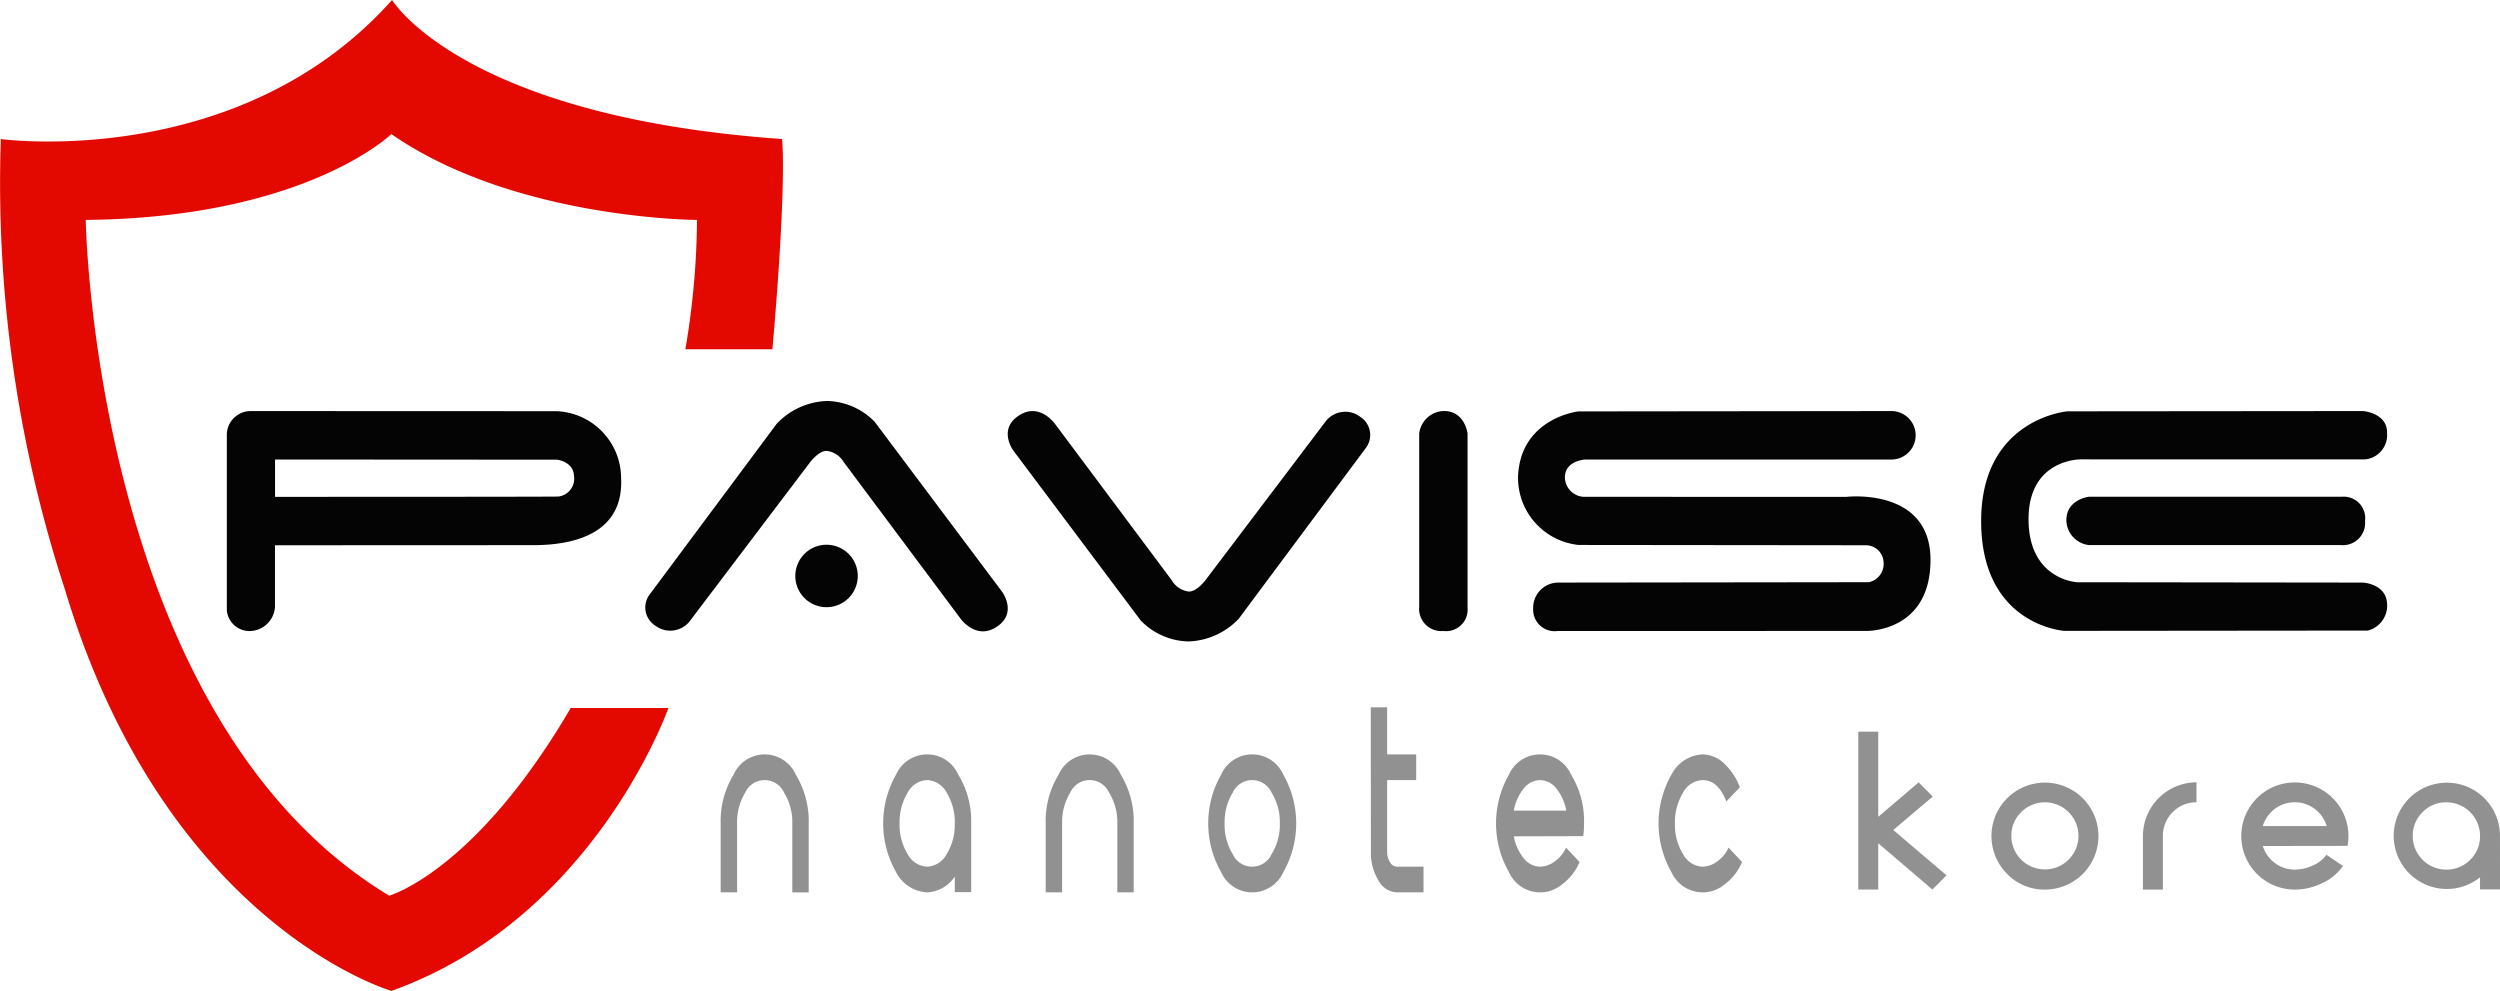 <svg id="グループ_6790" data-name="グループ 6790" xmlns="http://www.w3.org/2000/svg" xmlns:xlink="http://www.w3.org/1999/xlink" width="248.207" height="98.38" viewBox="0 0 248.207 98.38">
  <defs>
    <clipPath id="clip-path">
      <rect id="長方形_2117" data-name="長方形 2117" width="248.207" height="98.38" fill="none"/>
    </clipPath>
  </defs>
  <g id="グループ_6789" data-name="グループ 6789" clip-path="url(#clip-path)">
    <path id="パス_19155" data-name="パス 19155" d="M.081,13.806S23.736,17.037,38.923,0c0,0,6.985,11.584,38.718,13.8,0,0,.531,3.778-.952,20.875H68.044A78.64,78.64,0,0,0,69.2,21.834s-18.14-.048-30.345-8.522c0,0-8.533,8.314-30.343,8.522,0,0,.764,49.394,30.128,67.091,0,0,8.514-2.375,18.021-18.631h9.7S59.016,91.188,38.86,98.38c0,0-22.409-6.487-32.429-39.9A129.832,129.832,0,0,1,.081,13.806" transform="translate(0 0)" fill="#e40900"/>
    <path id="パス_19156" data-name="パス 19156" d="M63.528,55.749l-30.392-.012a2.373,2.373,0,0,0-2.381,2.254V75.5a2.257,2.257,0,0,0,2.381,2.074,2.554,2.554,0,0,0,2.4-2.4V69.06s25.669-.01,25.891-.012C65.054,69.006,70.168,68,69.9,62.4a6.675,6.675,0,0,0-6.37-6.649m.157,8.471c-.6.031-28.144.031-28.144.031V60.546l27.994.018s1.634.173,1.687,1.619a1.787,1.787,0,0,1-1.536,2.038" transform="translate(-8.235 -14.925)" fill="#050404"/>
    <path id="パス_19157" data-name="パス 19157" d="M87.88,73.643l12.675-17.029a7.213,7.213,0,0,1,4.97-2.246,6.788,6.788,0,0,1,4.746,2.07l12.65,16.876s1.439,1.94-.3,3.305c-2.167,1.7-3.824-.637-3.824-.637l-11.6-15.544a2.273,2.273,0,0,0-1.669-1.112c-.793-.059-1.686,1.142-1.686,1.142L91.883,76.264a2.462,2.462,0,0,1-3.41.4,2.14,2.14,0,0,1-.594-3.02" transform="translate(-23.428 -14.558)" fill="#050404"/>
    <path id="パス_19158" data-name="パス 19158" d="M172.244,59.335,159.569,76.364a7.213,7.213,0,0,1-4.97,2.246,6.788,6.788,0,0,1-4.746-2.07L137.2,59.664s-1.439-1.94.3-3.305c2.167-1.7,3.824.637,3.824.637l11.605,15.544a2.273,2.273,0,0,0,1.669,1.112c.793.059,1.686-1.142,1.686-1.142L168.24,56.715a2.462,2.462,0,0,1,3.41-.4,2.14,2.14,0,0,1,.594,3.02" transform="translate(-36.59 -14.925)" fill="#050404"/>
    <path id="パス_19159" data-name="パス 19159" d="M114.035,76.962a3.1,3.1,0,1,1-3.1-3.1,3.1,3.1,0,0,1,3.1,3.1" transform="translate(-28.874 -19.778)" fill="#050404"/>
    <path id="パス_19160" data-name="パス 19160" d="M192.428,57.976a2.52,2.52,0,0,1,2.4-2.241c2.142-.051,2.4,2.241,2.4,2.241v17.3a2.134,2.134,0,0,1-2.4,2.295,2.2,2.2,0,0,1-2.4-2.4Z" transform="translate(-51.525 -14.925)" fill="#050404"/>
    <path id="パス_19161" data-name="パス 19161" d="M282.425,72.152a2.52,2.52,0,0,1-2.241-2.4c-.051-2.142,2.241-2.4,2.241-2.4H307.54a2.134,2.134,0,0,1,2.295,2.4,2.2,2.2,0,0,1-2.4,2.4Z" transform="translate(-75.027 -18.035)" fill="#050404"/>
    <path id="パス_19162" data-name="パス 19162" d="M242.892,55.737l-31.09.034s-5.745.669-5.97,6.471a6.706,6.706,0,0,0,6.013,6.788l28.443.03a1.766,1.766,0,0,1,1.837,1.676,1.865,1.865,0,0,1-1.45,1.991l-30.94.039a2.5,2.5,0,0,0-2.4,2.555,2.136,2.136,0,0,0,2.4,2.254l30.689-.009s6.36.154,6.359-7.061-8.328-6.253-8.328-6.253H212.392a1.966,1.966,0,0,1-1.905-1.853c-.061-1.764,2.038-1.853,2.038-1.853h30.258a2.406,2.406,0,1,0,.109-4.809" transform="translate(-55.117 -14.925)" fill="#050404"/>
    <path id="パス_19163" data-name="パス 19163" d="M277.159,55.763l29.375-.027s2.454.179,2.394,2.211a2.426,2.426,0,0,1-2.161,2.585c-.587.013-28.223,0-28.223,0s-5.215-.092-5.213,5.94,4.823,6.259,4.823,6.259l28.38.036s2.391.116,2.4,2.221a2.559,2.559,0,0,1-1.913,2.542l-30.143.029s-8.253-.532-8.252-10.9c0-10.163,8.537-10.892,8.537-10.892" transform="translate(-71.931 -14.925)" fill="#050404"/>
    <path id="パス_19164" data-name="パス 19164" d="M97.716,115.986v-6.839A8.83,8.83,0,0,1,99,104.3a3.376,3.376,0,0,1,6.173,0,8.83,8.83,0,0,1,1.281,4.849v6.839h-1.626v-6.839a5.559,5.559,0,0,0-.813-3.052,2.118,2.118,0,0,0-3.869,0,5.623,5.623,0,0,0-.8,3.052v6.839Z" transform="translate(-26.166 -27.391)" fill="#919191"/>
    <path id="パス_19165" data-name="パス 19165" d="M128.487,115.967H126.86v-1.546a3.475,3.475,0,0,1-2.747,1.565,3.661,3.661,0,0,1-3.08-2.009,9.779,9.779,0,0,1,0-9.679,3.375,3.375,0,0,1,6.173,0,8.834,8.834,0,0,1,1.281,4.849Zm-4.374-2.531a2.321,2.321,0,0,0,1.946-1.255,5.526,5.526,0,0,0,.8-3.034,5.621,5.621,0,0,0-.8-3.052,2.322,2.322,0,0,0-1.946-1.256,2.3,2.3,0,0,0-1.935,1.256,5.627,5.627,0,0,0-.8,3.052,5.532,5.532,0,0,0,.8,3.034,2.3,2.3,0,0,0,1.935,1.255" transform="translate(-32.067 -27.391)" fill="#919191"/>
    <path id="パス_19166" data-name="パス 19166" d="M141.788,115.986v-6.839a8.83,8.83,0,0,1,1.281-4.849,3.376,3.376,0,0,1,6.173,0,8.83,8.83,0,0,1,1.281,4.849v6.839H148.9v-6.839a5.559,5.559,0,0,0-.813-3.052,2.118,2.118,0,0,0-3.869,0,5.623,5.623,0,0,0-.8,3.052v6.839Z" transform="translate(-37.968 -27.391)" fill="#919191"/>
    <path id="パス_19167" data-name="パス 19167" d="M165.105,113.978a9.779,9.779,0,0,1,0-9.679,3.375,3.375,0,0,1,6.173,0,9.779,9.779,0,0,1,0,9.679,3.376,3.376,0,0,1-6.173,0m1.146-7.882a5.623,5.623,0,0,0-.8,3.052,5.526,5.526,0,0,0,.8,3.034,2.118,2.118,0,0,0,3.869,0,5.464,5.464,0,0,0,.813-3.034,5.559,5.559,0,0,0-.813-3.052,2.118,2.118,0,0,0-3.869,0" transform="translate(-43.868 -27.391)" fill="#919191"/>
    <path id="パス_19168" data-name="パス 19168" d="M191.1,111.726v2.55H188.46a2.182,2.182,0,0,1-1.835-1.179,5.3,5.3,0,0,1-.751-2.878l-.012-14.314h1.626v4.675h2.883v2.55h-2.883v7.089a1.933,1.933,0,0,0,.283,1.062.816.816,0,0,0,.69.444Z" transform="translate(-49.769 -25.681)" fill="#919191"/>
    <path id="パス_19169" data-name="パス 19169" d="M204.611,110.423a4.889,4.889,0,0,0,.973,2.164,2.127,2.127,0,0,0,1.639.849,2.484,2.484,0,0,0,1.454-.521,3.209,3.209,0,0,0,1.12-1.371l1.344,1.43a5.242,5.242,0,0,1-1.688,2.182,3.394,3.394,0,0,1-5.323-1.177,9.779,9.779,0,0,1,0-9.679,3.375,3.375,0,0,1,6.173,0,8.826,8.826,0,0,1,1.282,4.848,10.449,10.449,0,0,1-.075,1.256Zm2.612-5.583a2.128,2.128,0,0,0-1.639.85,4.9,4.9,0,0,0-.973,2.183h5.211a4.9,4.9,0,0,0-.973-2.183,2.117,2.117,0,0,0-1.626-.85" transform="translate(-54.318 -27.391)" fill="#919191"/>
    <path id="パス_19170" data-name="パス 19170" d="M229.259,113.436a2.485,2.485,0,0,0,1.454-.522,3.325,3.325,0,0,0,1.12-1.371l1.344,1.43a5.24,5.24,0,0,1-1.688,2.183,3.394,3.394,0,0,1-5.323-1.178,9.784,9.784,0,0,1,0-9.679,3.671,3.671,0,0,1,3.093-2.009,3.14,3.14,0,0,1,2.144.908,6.212,6.212,0,0,1,1.552,2.357l-1.343,1.41q-.814-2.125-2.353-2.125a2.3,2.3,0,0,0-1.947,1.256,5.622,5.622,0,0,0-.8,3.052,5.527,5.527,0,0,0,.8,3.034,2.3,2.3,0,0,0,1.947,1.255" transform="translate(-60.219 -27.391)" fill="#919191"/>
    <path id="パス_19171" data-name="パス 19171" d="M255.44,108.97l5.286,4.5-1.4,1.412-5.376-4.595v4.595h-1.982V99.209h1.982v8.454l4.009-3.424,1.4,1.412Z" transform="translate(-67.472 -26.566)" fill="#919191"/>
    <path id="パス_19172" data-name="パス 19172" d="M271.568,115.164a5.31,5.31,0,1,1,3.754,1.562,5.119,5.119,0,0,1-3.754-1.562m1.4-6.127a3.26,3.26,0,0,0-.976,2.372,3.332,3.332,0,1,0,.976-2.372" transform="translate(-72.301 -28.406)" fill="#919191"/>
    <path id="パス_19173" data-name="パス 19173" d="M295.879,108.061a3.212,3.212,0,0,0-2.358.976,3.263,3.263,0,0,0-.976,2.372v5.316h-1.982V111.41a5.332,5.332,0,0,1,5.316-5.331Z" transform="translate(-77.806 -28.406)" fill="#919191"/>
    <path id="パス_19174" data-name="パス 19174" d="M306.028,112.4a3.41,3.41,0,0,0,1.186,1.682,3.26,3.26,0,0,0,2,.66,4.229,4.229,0,0,0,1.772-.406,3.154,3.154,0,0,0,1.366-1.066l1.637,1.112a4.993,4.993,0,0,1-2.057,1.7,6.187,6.187,0,0,1-2.718.646,5.319,5.319,0,1,1,5.316-5.316,5.289,5.289,0,0,1-.09.976Zm3.184-4.34a3.26,3.26,0,0,0-2,.66,3.4,3.4,0,0,0-1.186,1.7h6.352a3.4,3.4,0,0,0-1.186-1.7,3.238,3.238,0,0,0-1.982-.66" transform="translate(-81.372 -28.406)" fill="#919191"/>
    <path id="パス_19175" data-name="パス 19175" d="M335.085,116.711H333.1v-1.2a5.276,5.276,0,1,1,1.982-4.1Zm-5.331-1.967a3.26,3.26,0,0,0,2.372-.976,3.212,3.212,0,0,0,.976-2.358,3.333,3.333,0,0,0-3.348-3.348,3.212,3.212,0,0,0-2.358.976,3.263,3.263,0,0,0-.976,2.372,3.333,3.333,0,0,0,3.334,3.334" transform="translate(-86.877 -28.406)" fill="#919191"/>
  </g>
</svg>
